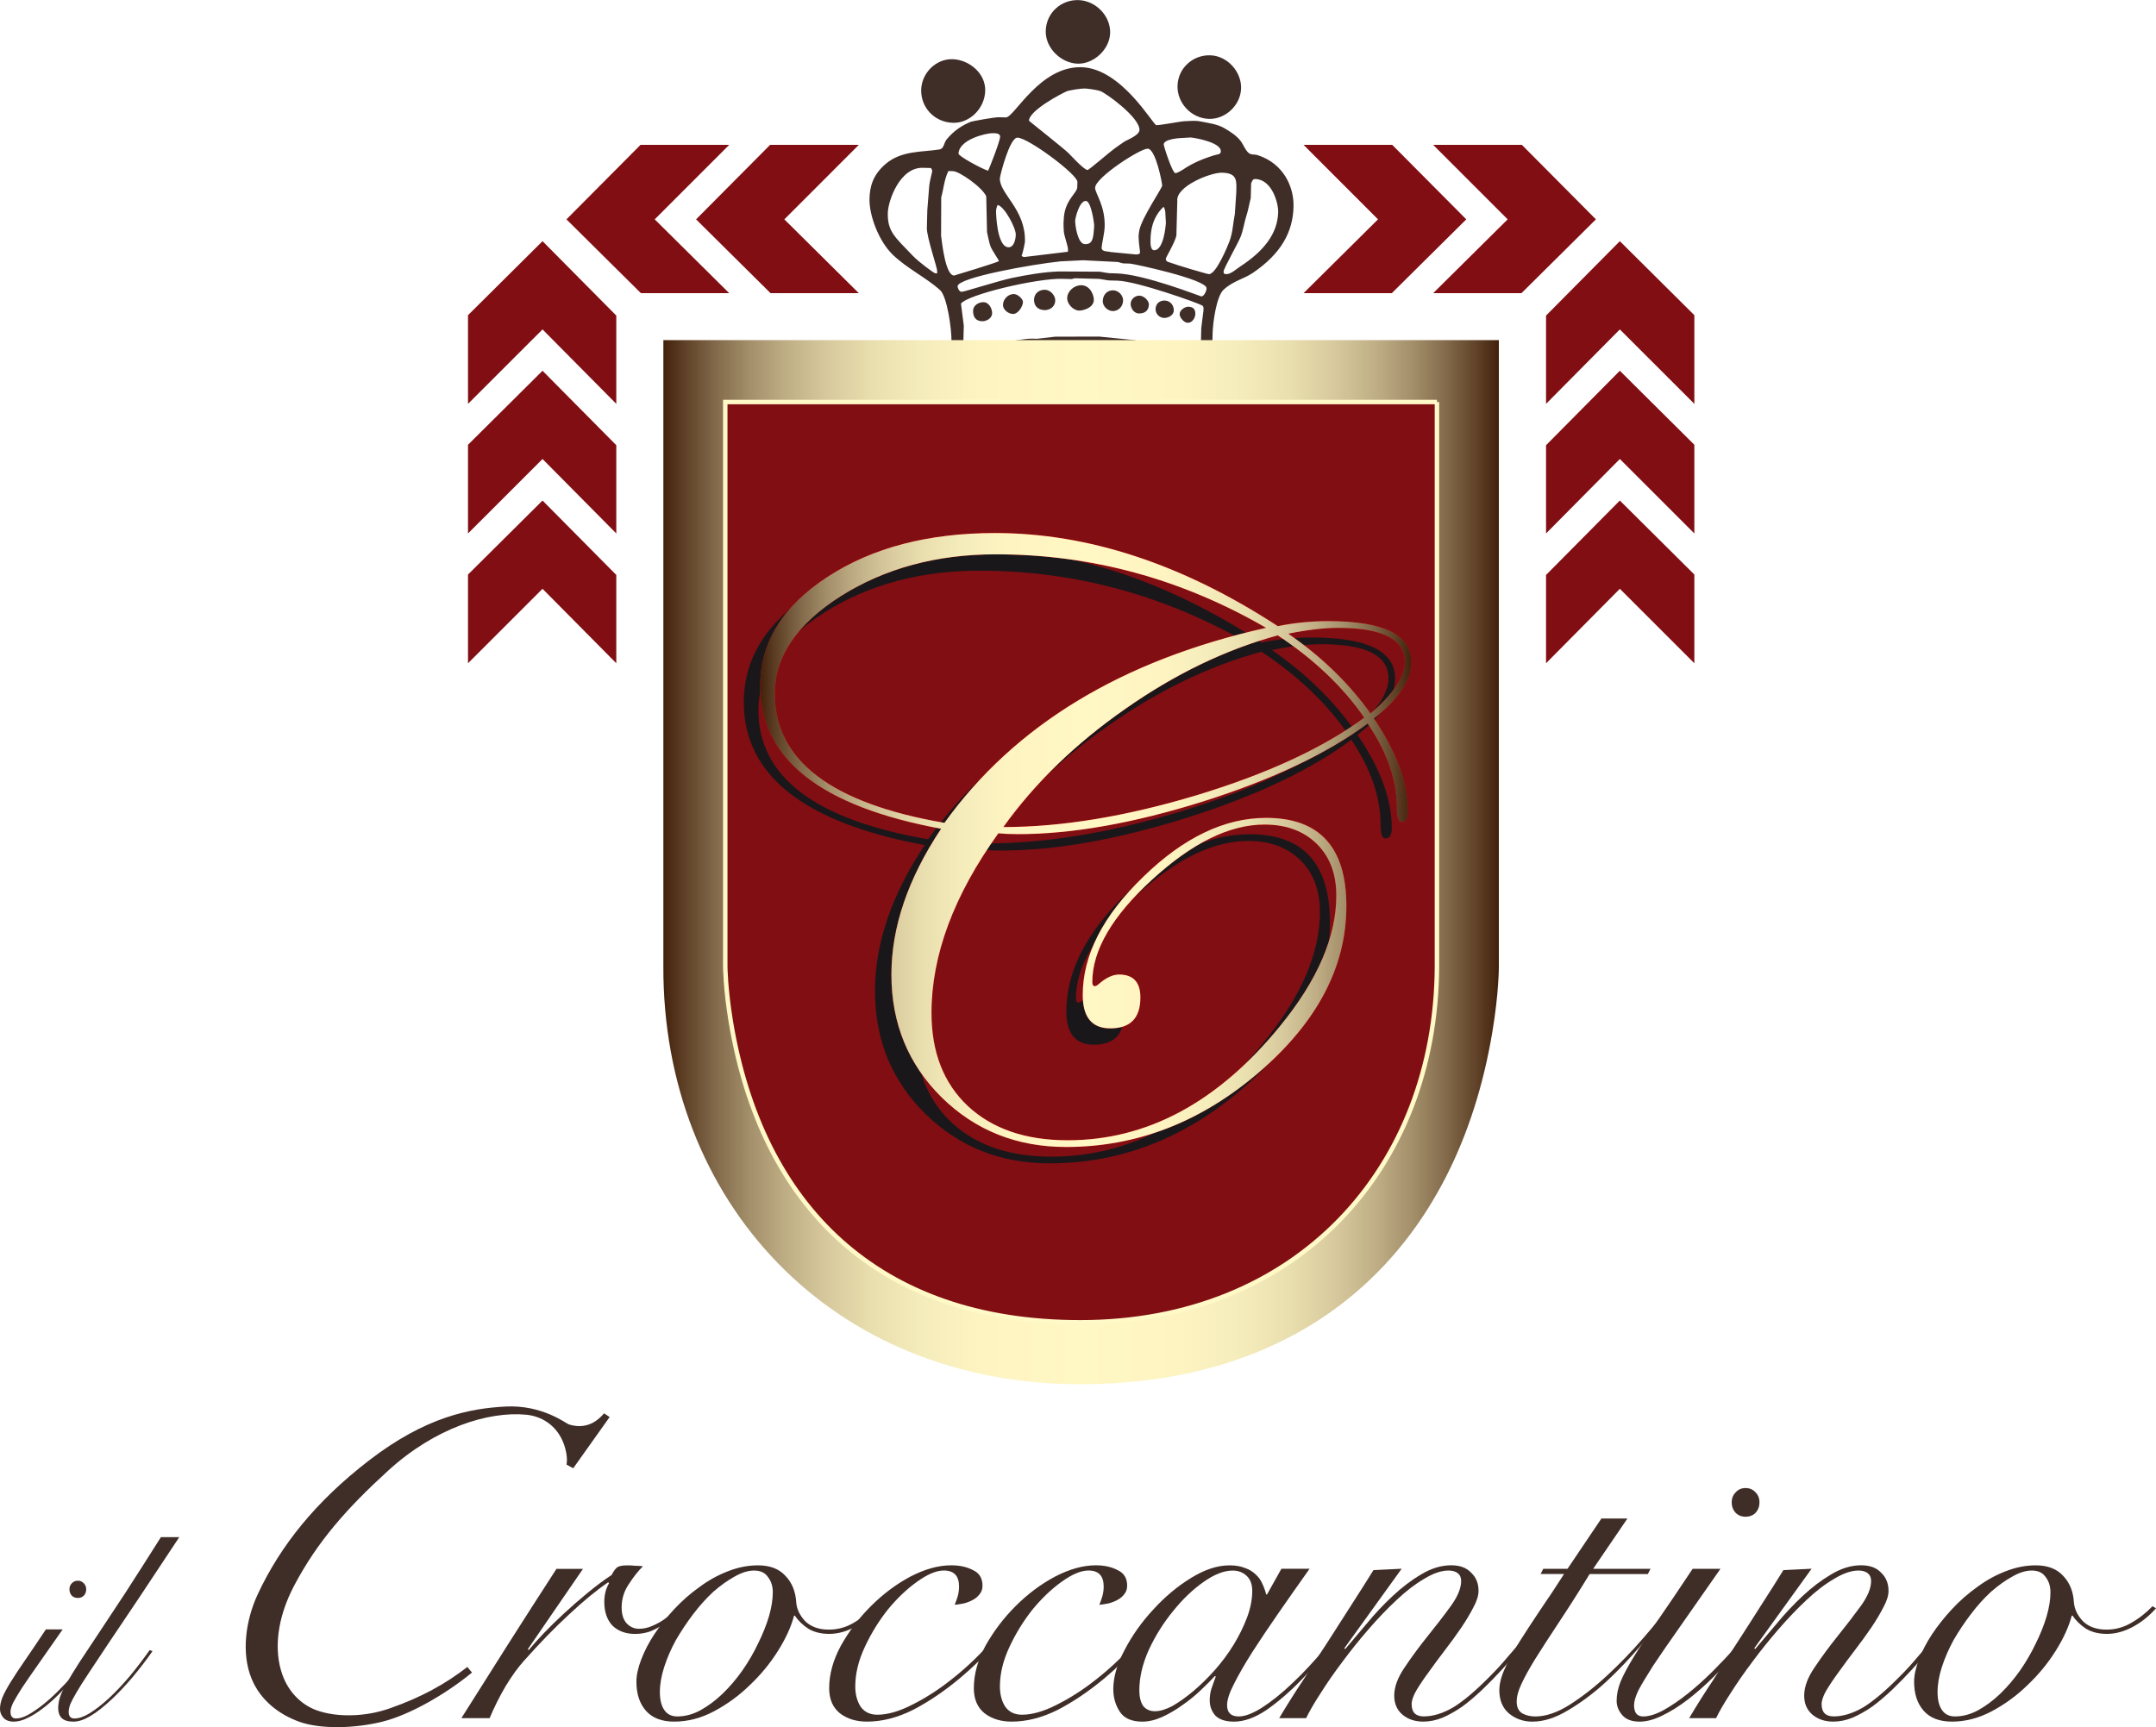 <?xml version="1.0" encoding="utf-8"?>
<!-- Generator: Adobe Illustrator 14.0.0, SVG Export Plug-In . SVG Version: 6.00 Build 43363)  -->
<!DOCTYPE svg PUBLIC "-//W3C//DTD SVG 1.1//EN" "http://www.w3.org/Graphics/SVG/1.1/DTD/svg11.dtd">
<svg version="1.1" id="Livello_1" xmlns="http://www.w3.org/2000/svg" xmlns:xlink="http://www.w3.org/1999/xlink" x="0px" y="0px"
	 width="113.51px" height="90.956px" viewBox="0 0 113.51 90.956" enable-background="new 0 0 113.51 90.956" xml:space="preserve">
<path fill-rule="evenodd" clip-rule="evenodd" fill="#3F2D28" d="M4.097,83.24c-0.129,0-0.234,0.045-0.318,0.14
	c-0.083,0.082-0.123,0.185-0.123,0.316c0,0.126,0.04,0.238,0.123,0.33c0.084,0.083,0.189,0.123,0.318,0.123s0.233-0.04,0.317-0.123
	c0.083-0.092,0.125-0.204,0.125-0.33c0-0.132-0.042-0.234-0.125-0.316C4.331,83.285,4.226,83.24,4.097,83.24 M2.414,85.806
	c-0.433,0.654-0.806,1.206-1.117,1.654c-0.304,0.441-0.552,0.82-0.746,1.133c-0.192,0.313-0.335,0.58-0.427,0.8
	C0.041,89.606,0,89.808,0,90c0,0.166,0.06,0.317,0.179,0.456c0.121,0.136,0.303,0.206,0.552,0.206c0.221,0,0.46-0.065,0.717-0.194
	c0.268-0.125,0.54-0.297,0.814-0.51c0.278-0.211,0.547-0.448,0.815-0.715c0.266-0.269,0.521-0.534,0.759-0.802
	c0.239-0.278,0.45-0.543,0.634-0.8c0.193-0.258,0.346-0.479,0.455-0.662l-0.109-0.068c-0.083,0.155-0.216,0.355-0.401,0.605
	c-0.174,0.239-0.381,0.495-0.622,0.759c-0.229,0.258-0.478,0.521-0.744,0.786c-0.266,0.267-0.533,0.508-0.8,0.718
	c-0.267,0.211-0.524,0.387-0.773,0.526c-0.238,0.128-0.451,0.192-0.633,0.192c-0.193,0-0.29-0.121-0.29-0.359
	c0-0.119,0.046-0.274,0.139-0.471c0.1-0.193,0.255-0.452,0.467-0.785c0.222-0.332,0.506-0.747,0.856-1.241
	c0.351-0.5,0.777-1.108,1.284-1.836H2.414z"/>
<path fill-rule="evenodd" clip-rule="evenodd" fill="#3F2D28" d="M8.47,80.949c-0.708,1.122-1.334,2.103-1.876,2.94
	c-0.543,0.824-1.016,1.544-1.42,2.15c-0.396,0.598-0.732,1.102-1.007,1.519c-0.266,0.416-0.483,0.77-0.648,1.062
	c-0.167,0.285-0.286,0.536-0.359,0.745c-0.064,0.204-0.097,0.401-0.097,0.593c0,0.213,0.061,0.385,0.179,0.51
	c0.13,0.129,0.337,0.194,0.623,0.194c0.266,0,0.56-0.098,0.882-0.29c0.332-0.189,0.722-0.5,1.173-0.922
	c0.339-0.321,0.693-0.699,1.062-1.132c0.367-0.441,0.717-0.897,1.048-1.368l-0.152-0.055c-0.349,0.498-0.708,0.966-1.076,1.407
	c-0.368,0.432-0.73,0.816-1.089,1.147c-0.351,0.319-0.682,0.577-0.994,0.771c-0.304,0.185-0.571,0.276-0.8,0.276
	c-0.202,0-0.303-0.116-0.303-0.347c0-0.109,0.026-0.242,0.082-0.399c0.065-0.155,0.175-0.367,0.332-0.633
	c0.156-0.269,0.372-0.608,0.647-1.021c0.277-0.424,0.631-0.957,1.063-1.601c0.432-0.645,0.953-1.418,1.559-2.32
	c0.607-0.909,1.321-1.986,2.139-3.228H8.47"/>
<path fill-rule="evenodd" clip-rule="evenodd" fill="#3F2D28" d="M29.299,82.613c-0.869,1.344-1.715,2.662-2.539,3.957
	c-0.822,1.296-1.645,2.598-2.469,3.908h1.486c0.244-0.577,0.526-1.144,0.846-1.689c0.336-0.551,0.656-0.992,0.96-1.329
	c0.839-0.942,1.633-1.758,2.379-2.445c0.747-0.7,1.432-1.265,2.058-1.692l0.046,0.048c-0.168,0.289-0.251,0.616-0.251,0.981
	c0,0.534,0.145,0.952,0.434,1.258c0.306,0.29,0.701,0.433,1.188,0.433c0.274,0,0.542-0.044,0.801-0.135
	c0.259-0.106,0.502-0.236,0.731-0.389c0.229-0.154,0.441-0.313,0.639-0.481c0.2-0.182,0.375-0.35,0.528-0.503L36,84.442
	c-0.138,0.124-0.299,0.26-0.48,0.413c-0.185,0.151-0.375,0.296-0.573,0.435c-0.198,0.137-0.413,0.25-0.64,0.344
	c-0.214,0.09-0.436,0.138-0.665,0.138c-0.258,0-0.479-0.101-0.662-0.298c-0.169-0.198-0.252-0.474-0.252-0.822
	c0-0.444,0.123-0.85,0.367-1.215c0.244-0.38,0.494-0.698,0.754-0.959c-0.138-0.015-0.275-0.025-0.412-0.025
	c-0.122-0.015-0.266-0.021-0.434-0.021c-0.275,0-0.458,0.047-0.549,0.138c-0.092,0.089-0.175,0.214-0.252,0.367
	c-0.412,0.272-0.831,0.586-1.257,0.937c-0.428,0.351-0.838,0.71-1.235,1.075c-0.381,0.349-0.739,0.701-1.075,1.051
	c-0.32,0.335-0.586,0.632-0.799,0.893l-0.047-0.047l2.904-4.23H29.299"/>
<path fill-rule="evenodd" clip-rule="evenodd" fill="#3F2D28" d="M34.741,89.108c0-0.411,0.076-0.855,0.229-1.326
	c0.152-0.473,0.358-0.946,0.617-1.42c0.275-0.471,0.58-0.929,0.915-1.37c0.336-0.443,0.686-0.83,1.051-1.168
	c0.383-0.333,0.755-0.601,1.121-0.8c0.367-0.212,0.709-0.319,1.029-0.319c0.335,0,0.58,0.115,0.731,0.345
	c0.168,0.213,0.252,0.481,0.252,0.801c0,0.379-0.068,0.809-0.205,1.278c-0.138,0.459-0.328,0.931-0.571,1.42
	c-0.229,0.485-0.504,0.958-0.824,1.418c-0.32,0.455-0.671,0.866-1.052,1.233c-0.365,0.35-0.755,0.64-1.166,0.867
	c-0.396,0.213-0.8,0.321-1.213,0.321c-0.303,0-0.533-0.115-0.685-0.344C34.817,89.817,34.741,89.505,34.741,89.108 M46.06,84.582
	c-0.35,0.365-0.732,0.661-1.143,0.892c-0.397,0.229-0.824,0.342-1.282,0.342c-0.518,0-0.929-0.145-1.234-0.434
	c-0.289-0.306-0.448-0.633-0.479-0.984c-0.031-0.58-0.222-1.053-0.573-1.417c-0.335-0.367-0.816-0.55-1.439-0.55
	c-0.534,0-1.067,0.107-1.602,0.319c-0.518,0.2-1.014,0.474-1.485,0.825c-0.473,0.335-0.915,0.724-1.328,1.166
	c-0.396,0.427-0.746,0.868-1.051,1.326c-0.289,0.442-0.518,0.883-0.685,1.326c-0.169,0.44-0.253,0.829-0.253,1.164
	c0,0.643,0.168,1.152,0.503,1.534c0.335,0.379,0.831,0.57,1.486,0.57c0.717,0,1.419-0.184,2.104-0.548
	c0.687-0.367,1.313-0.823,1.876-1.373c0.58-0.548,1.074-1.149,1.486-1.806c0.412-0.655,0.693-1.274,0.845-1.852h0.047
	c0.167,0.258,0.403,0.488,0.708,0.688c0.304,0.182,0.671,0.271,1.099,0.271c0.441,0,0.89-0.121,1.348-0.363
	c0.457-0.245,0.87-0.572,1.234-0.983L46.06,84.582z"/>
<path fill="#3F2D28" d="M53.627,84.604c-0.426,0.653-0.96,1.331-1.601,2.033c-0.625,0.687-1.28,1.296-1.965,1.828
	c-0.655,0.521-1.334,0.954-2.036,1.306c-0.685,0.351-1.295,0.526-1.831,0.526c-0.396,0-0.691-0.146-0.89-0.434
	c-0.183-0.292-0.275-0.642-0.275-1.054c0-0.672,0.168-1.365,0.503-2.081c0.334-0.717,0.74-1.373,1.211-1.968
	c0.488-0.593,0.999-1.08,1.533-1.462c0.549-0.396,1.019-0.595,1.417-0.595c0.534,0,0.8,0.282,0.8,0.846
	c0,0.168-0.023,0.337-0.068,0.505c-0.046,0.151-0.099,0.303-0.161,0.456c0.137-0.015,0.29-0.037,0.458-0.069
	c0.182-0.045,0.343-0.105,0.48-0.181c0.151-0.077,0.272-0.177,0.364-0.298c0.107-0.121,0.162-0.275,0.162-0.458
	c0-0.396-0.169-0.67-0.503-0.823c-0.321-0.168-0.701-0.252-1.144-0.252c-0.67,0-1.388,0.199-2.149,0.594
	c-0.748,0.397-1.439,0.918-2.082,1.558c-0.625,0.623-1.15,1.317-1.576,2.078c-0.413,0.764-0.619,1.511-0.619,2.242
	c0,0.58,0.191,1.021,0.572,1.326c0.382,0.289,0.853,0.434,1.418,0.434c0.792,0,1.601-0.206,2.422-0.617
	c0.823-0.427,1.648-0.983,2.471-1.67c0.672-0.563,1.288-1.165,1.853-1.805c0.579-0.657,1.044-1.267,1.394-1.829L53.627,84.604"/>
<path fill="#3F2D28" d="M61.241,84.604c-0.427,0.653-0.959,1.331-1.601,2.033c-0.625,0.687-1.279,1.296-1.965,1.828
	c-0.657,0.521-1.333,0.954-2.035,1.306c-0.687,0.351-1.296,0.526-1.832,0.526c-0.395,0-0.69-0.146-0.891-0.434
	c-0.182-0.292-0.273-0.642-0.273-1.054c0-0.672,0.167-1.365,0.502-2.081c0.335-0.717,0.74-1.373,1.212-1.968
	c0.489-0.593,0.999-1.08,1.532-1.462c0.55-0.396,1.021-0.595,1.418-0.595c0.533,0,0.799,0.282,0.799,0.846
	c0,0.168-0.022,0.337-0.069,0.505c-0.044,0.151-0.097,0.303-0.159,0.456c0.136-0.015,0.29-0.037,0.458-0.069
	c0.182-0.045,0.342-0.105,0.479-0.181c0.152-0.077,0.276-0.177,0.365-0.298c0.107-0.121,0.162-0.275,0.162-0.458
	c0-0.396-0.167-0.67-0.504-0.823c-0.319-0.168-0.7-0.252-1.143-0.252c-0.672,0-1.387,0.199-2.148,0.594
	c-0.748,0.397-1.442,0.918-2.082,1.558c-0.625,0.623-1.149,1.317-1.578,2.078c-0.412,0.764-0.617,1.511-0.617,2.242
	c0,0.58,0.19,1.021,0.572,1.326c0.381,0.289,0.852,0.434,1.417,0.434c0.793,0,1.601-0.206,2.423-0.617
	c0.825-0.427,1.648-0.983,2.471-1.67c0.67-0.563,1.287-1.165,1.85-1.805c0.58-0.657,1.044-1.267,1.394-1.829L61.241,84.604"/>
<path fill-rule="evenodd" clip-rule="evenodd" fill="#3F2D28" d="M59.984,89.016c0-0.685,0.167-1.401,0.504-2.147
	c0.35-0.748,0.777-1.427,1.28-2.037c0.503-0.624,1.036-1.135,1.603-1.531c0.562-0.396,1.072-0.595,1.531-0.595
	c0.289,0,0.532,0.093,0.729,0.275c0.199,0.184,0.298,0.449,0.298,0.799c0,0.443-0.092,0.908-0.273,1.396
	c-0.185,0.485-0.419,0.967-0.71,1.439c-0.289,0.474-0.625,0.921-1.006,1.352c-0.366,0.408-0.741,0.774-1.121,1.095
	c-0.38,0.318-0.747,0.579-1.097,0.778c-0.35,0.183-0.655,0.274-0.915,0.274c-0.259,0-0.465-0.092-0.618-0.274
	C60.053,89.641,59.984,89.365,59.984,89.016 M66.707,83.964h-0.046c-0.047-0.199-0.116-0.389-0.205-0.572
	c-0.077-0.184-0.193-0.342-0.345-0.48c-0.151-0.15-0.343-0.266-0.569-0.343c-0.229-0.091-0.498-0.138-0.803-0.138
	c-0.64,0-1.317,0.22-2.033,0.665c-0.719,0.44-1.382,0.997-1.991,1.666c-0.609,0.657-1.112,1.366-1.508,2.129
	c-0.396,0.746-0.594,1.433-0.594,2.057c0,0.442,0.114,0.84,0.342,1.189c0.228,0.349,0.625,0.525,1.188,0.525
	c0.338,0,0.687-0.085,1.054-0.251c0.365-0.168,0.716-0.374,1.05-0.617c0.353-0.244,0.673-0.503,0.96-0.778
	c0.307-0.289,0.559-0.542,0.757-0.756l0.045,0.025c-0.076,0.213-0.151,0.427-0.229,0.64c-0.061,0.199-0.09,0.403-0.09,0.62
	c0,0.303,0.098,0.569,0.296,0.798c0.213,0.212,0.541,0.319,0.983,0.319c0.533,0,1.105-0.206,1.715-0.617
	c0.609-0.427,1.219-0.951,1.829-1.579c0.608-0.624,1.189-1.294,1.737-2.008c0.564-0.734,1.052-1.414,1.463-2.038l-0.136-0.045
	c-0.55,0.823-1.128,1.601-1.737,2.332c-0.611,0.731-1.205,1.373-1.786,1.92c-0.577,0.552-1.119,0.983-1.621,1.304
	c-0.488,0.306-0.891,0.458-1.211,0.458c-0.412,0-0.618-0.196-0.618-0.595c0-0.274,0.12-0.648,0.365-1.122
	c0.245-0.486,0.564-1.043,0.96-1.668c0.413-0.642,0.877-1.333,1.396-2.081c0.518-0.746,1.059-1.516,1.622-2.31h-1.484L66.707,83.964
	z"/>
<path fill-rule="evenodd" clip-rule="evenodd" fill="#3F2D28" d="M72.31,82.683c-0.32,0.519-0.687,1.097-1.1,1.737
	c-0.396,0.624-0.815,1.282-1.258,1.967c-0.441,0.672-0.884,1.356-1.324,2.06c-0.457,0.685-0.887,1.363-1.28,2.032h1.417
	c0.168-0.35,0.418-0.786,0.754-1.3c0.336-0.534,0.715-1.084,1.143-1.649c0.428-0.579,0.884-1.149,1.372-1.714
	c0.503-0.58,0.999-1.099,1.488-1.554c0.501-0.475,0.989-0.848,1.462-1.123c0.472-0.287,0.898-0.434,1.279-0.434
	c0.198,0,0.36,0.045,0.481,0.136c0.122,0.095,0.183,0.231,0.183,0.415c0,0.381-0.183,0.821-0.549,1.326
	c-0.364,0.502-0.771,1.027-1.212,1.575c-0.442,0.55-0.846,1.098-1.212,1.647c-0.365,0.533-0.55,1.028-0.55,1.486
	c0,0.426,0.146,0.761,0.437,1.007c0.289,0.241,0.653,0.364,1.097,0.364c0.336,0,0.67-0.07,1.005-0.206
	c0.352-0.15,0.704-0.35,1.052-0.592c0.352-0.26,0.702-0.559,1.053-0.892c0.351-0.338,0.694-0.688,1.029-1.054
	c0.563-0.609,1.082-1.227,1.556-1.852c0.486-0.641,0.884-1.189,1.188-1.647l-0.159-0.091c-0.138,0.212-0.33,0.479-0.572,0.8
	c-0.229,0.319-0.488,0.665-0.778,1.028c-0.288,0.353-0.594,0.711-0.914,1.075c-0.305,0.367-0.609,0.701-0.916,1.006
	c-0.761,0.777-1.417,1.334-1.966,1.671c-0.548,0.319-1.066,0.479-1.554,0.479c-0.428,0-0.641-0.215-0.641-0.642
	c0-0.197,0.083-0.441,0.251-0.731c0.184-0.304,0.404-0.632,0.663-0.981c0.259-0.365,0.541-0.747,0.846-1.144
	c0.306-0.396,0.588-0.785,0.847-1.167c0.26-0.382,0.472-0.739,0.642-1.072c0.183-0.337,0.273-0.628,0.273-0.872
	c0-0.395-0.129-0.715-0.39-0.959c-0.243-0.262-0.594-0.39-1.051-0.39c-0.52,0-1.045,0.16-1.579,0.48
	c-0.518,0.305-1.02,0.686-1.508,1.145c-0.488,0.456-0.946,0.944-1.371,1.463c-0.428,0.501-0.802,0.944-1.12,1.325l-0.045-0.045
	l3.017-4.186L72.31,82.683"/>
<path fill="#3F2D28" d="M84.313,79.963l-1.785,2.65H81.25l-0.139,0.275h1.234c-0.428,0.67-0.847,1.303-1.257,1.897
	c-0.398,0.596-0.756,1.142-1.075,1.646c-0.32,0.504-0.581,0.977-0.778,1.42c-0.197,0.426-0.297,0.813-0.297,1.164
	c0,0.519,0.168,0.923,0.503,1.213c0.352,0.289,0.763,0.434,1.234,0.434c0.596,0,1.22-0.199,1.875-0.595
	c0.671-0.395,1.335-0.889,1.989-1.484c0.655-0.608,1.288-1.273,1.897-1.99c0.626-0.73,1.198-1.425,1.715-2.081l-0.135-0.092
	c-0.413,0.551-0.916,1.168-1.511,1.854c-0.595,0.687-1.22,1.334-1.874,1.942c-0.656,0.61-1.319,1.127-1.99,1.556
	c-0.654,0.413-1.259,0.617-1.805,0.617c-0.261,0-0.489-0.054-0.687-0.16c-0.198-0.122-0.298-0.327-0.298-0.618
	c0-0.275,0.084-0.587,0.252-0.938c0.166-0.364,0.411-0.806,0.732-1.325c0.334-0.533,0.737-1.157,1.211-1.873
	c0.486-0.732,1.038-1.594,1.645-2.585h3.064l0.14-0.275h-3.019l1.805-2.65H84.313"/>
<path fill-rule="evenodd" clip-rule="evenodd" fill="#3F2D28" d="M91.902,78.361c-0.213,0-0.388,0.075-0.524,0.228
	c-0.138,0.14-0.207,0.313-0.207,0.526c0,0.212,0.069,0.396,0.207,0.55c0.137,0.137,0.312,0.206,0.524,0.206
	c0.214,0,0.39-0.069,0.526-0.206c0.138-0.154,0.206-0.338,0.206-0.55c0-0.214-0.068-0.387-0.206-0.526
	C92.292,78.437,92.116,78.361,91.902,78.361 M89.115,82.613c-0.719,1.083-1.336,1.999-1.854,2.743
	c-0.503,0.734-0.915,1.358-1.234,1.876c-0.318,0.521-0.556,0.961-0.708,1.325c-0.138,0.353-0.206,0.688-0.206,1.007
	c0,0.275,0.1,0.527,0.297,0.756c0.197,0.227,0.503,0.342,0.915,0.342c0.365,0,0.762-0.107,1.188-0.319
	c0.445-0.214,0.893-0.495,1.352-0.846c0.454-0.352,0.904-0.746,1.349-1.189c0.441-0.441,0.861-0.884,1.257-1.326
	c0.396-0.457,0.747-0.898,1.052-1.325c0.32-0.429,0.571-0.796,0.755-1.098l-0.184-0.116c-0.137,0.26-0.359,0.595-0.663,1.006
	c-0.289,0.399-0.633,0.817-1.027,1.259c-0.381,0.426-0.794,0.862-1.236,1.305c-0.443,0.439-0.884,0.837-1.327,1.188
	c-0.441,0.35-0.866,0.64-1.279,0.867c-0.396,0.213-0.746,0.321-1.052,0.321c-0.319,0-0.48-0.196-0.48-0.595
	c0-0.197,0.077-0.459,0.228-0.778c0.169-0.318,0.43-0.756,0.778-1.302c0.366-0.55,0.839-1.234,1.418-2.058
	c0.579-0.825,1.287-1.839,2.126-3.043H89.115z"/>
<path fill-rule="evenodd" clip-rule="evenodd" fill="#3F2D28" d="M93.892,82.683c-0.318,0.519-0.685,1.097-1.098,1.737
	c-0.396,0.624-0.815,1.282-1.259,1.967c-0.439,0.672-0.882,1.356-1.323,2.06c-0.457,0.685-0.886,1.363-1.28,2.032h1.417
	c0.167-0.35,0.418-0.786,0.754-1.3c0.337-0.534,0.716-1.084,1.144-1.649c0.426-0.579,0.885-1.149,1.372-1.714
	c0.503-0.58,0.998-1.099,1.485-1.554c0.503-0.475,0.989-0.848,1.465-1.123c0.473-0.287,0.898-0.434,1.279-0.434
	c0.2,0,0.36,0.045,0.48,0.136c0.122,0.095,0.183,0.231,0.183,0.415c0,0.381-0.183,0.821-0.55,1.326
	c-0.365,0.502-0.769,1.027-1.211,1.575c-0.441,0.55-0.845,1.098-1.212,1.647c-0.366,0.533-0.55,1.028-0.55,1.486
	c0,0.426,0.146,0.761,0.437,1.007c0.288,0.241,0.653,0.364,1.098,0.364c0.334,0,0.67-0.07,1.005-0.206
	c0.351-0.15,0.702-0.35,1.052-0.592c0.35-0.26,0.702-0.559,1.051-0.892c0.352-0.338,0.696-0.688,1.03-1.054
	c0.564-0.609,1.081-1.227,1.556-1.852c0.487-0.641,0.884-1.189,1.188-1.647l-0.16-0.091c-0.138,0.212-0.328,0.479-0.572,0.8
	c-0.228,0.319-0.486,0.665-0.778,1.028c-0.288,0.353-0.593,0.711-0.913,1.075c-0.306,0.367-0.608,0.701-0.915,1.006
	c-0.762,0.777-1.418,1.334-1.965,1.671c-0.551,0.319-1.068,0.479-1.556,0.479c-0.43,0-0.64-0.215-0.64-0.642
	c0-0.197,0.083-0.441,0.251-0.731c0.183-0.304,0.403-0.632,0.661-0.981c0.261-0.365,0.543-0.747,0.847-1.144
	c0.306-0.396,0.587-0.785,0.847-1.167c0.259-0.382,0.472-0.739,0.642-1.072c0.183-0.337,0.274-0.628,0.274-0.872
	c0-0.395-0.131-0.715-0.39-0.959c-0.243-0.262-0.595-0.39-1.053-0.39c-0.518,0-1.043,0.16-1.577,0.48
	c-0.518,0.305-1.021,0.686-1.51,1.145c-0.486,0.456-0.945,0.944-1.371,1.463c-0.427,0.501-0.802,0.944-1.121,1.325l-0.045-0.045
	l3.018-4.186L93.892,82.683"/>
<path fill-rule="evenodd" clip-rule="evenodd" fill="#3F2D28" d="M102.009,89.108c0-0.411,0.075-0.855,0.229-1.326
	c0.153-0.473,0.359-0.946,0.617-1.42c0.274-0.471,0.58-0.929,0.916-1.37c0.333-0.443,0.686-0.83,1.052-1.168
	c0.381-0.333,0.754-0.601,1.12-0.8c0.365-0.212,0.708-0.319,1.027-0.319c0.337,0,0.579,0.115,0.731,0.345
	c0.168,0.213,0.252,0.481,0.252,0.801c0,0.379-0.068,0.809-0.205,1.278c-0.139,0.459-0.326,0.931-0.57,1.42
	c-0.23,0.485-0.504,0.958-0.824,1.418c-0.32,0.455-0.671,0.866-1.051,1.233c-0.367,0.35-0.756,0.64-1.168,0.867
	c-0.396,0.213-0.8,0.321-1.212,0.321c-0.304,0-0.532-0.115-0.686-0.344C102.084,89.817,102.009,89.505,102.009,89.108
	 M113.329,84.582c-0.352,0.365-0.732,0.661-1.146,0.892c-0.396,0.229-0.822,0.342-1.28,0.342c-0.517,0-0.93-0.145-1.233-0.434
	c-0.289-0.306-0.448-0.633-0.481-0.984c-0.03-0.58-0.22-1.053-0.57-1.417c-0.335-0.367-0.815-0.55-1.439-0.55
	c-0.535,0-1.067,0.107-1.602,0.319c-0.52,0.2-1.014,0.474-1.485,0.825c-0.473,0.335-0.916,0.724-1.327,1.166
	c-0.396,0.427-0.748,0.868-1.052,1.326c-0.29,0.442-0.52,0.883-0.687,1.326c-0.168,0.44-0.252,0.829-0.252,1.164
	c0,0.643,0.168,1.152,0.505,1.534c0.335,0.379,0.828,0.57,1.485,0.57c0.717,0,1.417-0.184,2.104-0.548
	c0.686-0.367,1.311-0.823,1.874-1.373c0.579-0.548,1.073-1.149,1.486-1.806c0.411-0.655,0.693-1.274,0.845-1.852h0.047
	c0.167,0.258,0.404,0.488,0.708,0.688c0.305,0.182,0.672,0.271,1.097,0.271c0.444,0,0.893-0.121,1.352-0.363
	c0.456-0.245,0.866-0.572,1.233-0.983L113.329,84.582z"/>
<path fill="#3F2D28" d="M29.954,75.012c1.093,0.338,1.686-0.407,1.851-0.585l0.292,0.195l-1.917,2.696l-0.355-0.193
	c0,0,0.085-0.28-0.065-0.848c-0.288-1.073-1.106-1.688-2.061-1.779c-1.985-0.185-4.78,0.677-7.269,2.951
	c-2.166,1.974-3.724,3.737-4.94,6.045c-0.906,1.711-1.091,3.414-0.614,4.719c0.324,0.894,0.985,1.554,1.784,1.847
	c1.043,0.381,2.552,0.366,3.869-0.1c1.656-0.583,2.907-1.271,4.077-2.178l0.244,0.295c-1.406,1.155-3.285,2.23-4.715,2.585
	c-1.458,0.364-3.271,0.409-4.394,0c-1.033-0.374-2.035-1.115-2.504-2.283c-0.533-1.32-0.318-3.032,0.335-4.43
	c1.203-2.577,3.075-4.896,5.83-7.022c3.021-2.339,5.38-2.764,7.23-2.859C28.553,73.971,29.805,74.965,29.954,75.012"/>
<path fill-rule="evenodd" clip-rule="evenodd" fill="#3F2D28" d="M56.774,0.005c0.907,0.024,1.698,0.824,1.673,1.73
	c-0.022,0.873-0.871,1.641-1.706,1.618c-0.858-0.021-1.71-0.806-1.684-1.73C55.082,0.67,55.869-0.019,56.774,0.005 M57.11,4.66
	c0.055,0.002,0.572,0.047,0.827,0.139c0.308,0.114,2.07,1.388,2.054,2.047c-0.01,0.288-0.661,0.521-0.804,0.619
	c-0.167,0.11-0.352,0.244-0.522,0.366c-0.244,0.172-1.33,1.123-1.41,1.12c-0.187-0.003-0.94-0.831-0.996-0.885
	c-0.264-0.258-2.086-1.696-2.086-1.708c0.015-0.563,1.811-1.479,1.99-1.551C56.282,4.756,56.901,4.655,57.11,4.66z M62.685,7.24
	c0.16,0.005,1.6,0.246,1.589,0.723c-0.005,0.174-0.132,0.152-0.282,0.197c-0.532,0.153-1.169,0.397-1.723,0.779
	c-0.104,0.069-0.326,0.182-0.383,0.181c-0.168-0.006-0.622-1.44-0.619-1.514c0.007-0.282,0.825-0.333,0.867-0.335
	C62.47,7.254,62.629,7.239,62.685,7.24z M52.268,7.012c0.151,0.005,0.392,0.005,0.387,0.188c-0.007,0.246-0.583,1.708-0.634,1.793
	c-0.436-0.154-1.559-0.778-1.556-0.899C50.485,7.337,51.944,7.004,52.268,7.012z M53.569,7.248c0.581,0.015,3.165,1.948,3.155,2.331
	l-0.009,0.285c-0.007,0.318-0.686,0.677-0.713,1.727c-0.001,0.056-0.024,0.157,0.007,0.603c0.01,0.197,0.223,0.782,0.218,0.925
	l-0.002,0.138l-2.306,0.279c-0.034-0.001-0.084-0.027-0.134-0.055c0.097-0.273,0.175-0.703,0.177-0.759
	c0.045-1.699-1.343-2.514-1.32-3.33C52.645,9.259,53.153,7.237,53.569,7.248z M60.423,7.829c0.432,0.011,0.767,1.838,0.764,1.941
	c-0.004,0.144-1.064,1.677-1.201,2.349c-0.062,0.306-0.033,0.421-0.034,0.478c-0.003,0.145,0.072,0.658,0.071,0.683
	c-0.004,0.151-0.223,0.116-0.281,0.115l-1.272-0.123c-0.146-0.048-0.478,0.005-0.472-0.236c0.003-0.15,0.153-0.767,0.162-1.102
	c0.029-1.113-0.512-1.767-0.504-2.046C57.67,9.342,60.039,7.818,60.423,7.829z M64.342,9.094c0.835,0.021,0.76,0.453,0.743,1.091
	l-0.072,1.083c-0.099,0.489-0.106,0.987-0.294,1.468c-0.074,0.193-0.684,1.709-1.073,1.7c-0.087-0.002-1.631-0.454-2.154-0.646
	c-0.095-0.033-0.116-0.105-0.114-0.163c0.001-0.075,0.455-0.803,0.557-1.216l0.048-1.828C61.896,9.816,63.734,9.077,64.342,9.094z
	 M48.584,8.837l0.425,0.011c0.047,0.048,0.071,0.114,0.07,0.169c-0.001,0.056-0.125,0.489-0.153,0.733l-0.104,1.305L48.798,12
	c-0.011,0.491,0.549,2.09,0.542,2.276l-0.003,0.12l-0.094-0.002c-0.057,0-0.84-0.566-1.195-0.935
	c-0.932-0.977-1.333-1.269-1.305-2.258C46.76,10.563,47.375,8.806,48.584,8.837z M49.931,9.007l0.25,0.007
	c0.323,0.007,1.54,0.848,1.743,1.327l0.041,1.878c0.061,0.246,0.098,0.525,0.187,0.763c0.069,0.182,0.445,0.732,0.443,0.764
	c-0.002,0.053-2.351,0.764-2.365,0.764c-0.45-0.012-0.627-1.671-0.683-2.083l0.007-2.035C49.679,9.962,49.704,9.468,49.931,9.007z
	 M66.099,9.429c0.865,0.023,1.208,1.263,1.195,1.741c-0.03,1.134-0.749,2.049-2.002,2.866c-0.185,0.121-0.49,0.407-0.73,0.401
	c-0.104-0.002-0.146-0.034-0.143-0.136c0.006-0.171,0.759-1.479,0.903-1.846c0.134-0.343,0.193-0.773,0.297-1.086
	c0.108-0.331,0.145-0.621,0.23-0.931l0.021-0.782C65.945,9.497,65.949,9.425,66.099,9.429z M57.167,10.581
	c0.291,0.007,0.439,1.218,0.438,1.262c0,0.056,0,0.194-0.034,0.481c-0.047,0.356-0.132,0.543-0.449,0.534
	c-0.4-0.01-0.521-1.05-0.516-1.23C56.607,11.479,56.828,10.572,57.167,10.581z M61.259,10.889c0.057,0.067,0.088,0.214,0.092,0.282
	c0.019,0.291,0.032,0.492,0.031,0.548c-0.004,0.165-0.119,1.473-0.62,1.459c-0.215-0.006-0.188-0.458-0.188-0.475
	c0.001-0.056-0.009-0.217,0.035-0.525C60.665,11.779,60.839,11.277,61.259,10.889z M52.521,10.795
	c0.349,0.051,0.969,1.209,0.958,1.565c-0.005,0.226-0.086,0.668-0.385,0.661c-0.611-0.016-0.657-1.778-0.653-1.929
	C52.443,11.037,52.472,10.889,52.521,10.795z M57.031,13.705l1.83,0.092c0.091,0.024,0.235,0.073,0.29,0.074l0.33,0.009
	c0.184,0.005,4.057,0.833,4.043,1.3c-0.003,0.149-0.135,0.433-0.279,0.429c-0.042-0.001-3-1.174-4.47-1.212l-0.374-0.01
	c-0.057-0.001-0.339-0.053-0.494-0.08l-2.165-0.012c-0.788,0.027-1.647,0.174-2.465,0.343c-0.662,0.137-2.522,0.733-2.646,0.729
	c-0.144-0.004-0.216-0.22-0.216-0.295c0.013-0.456,3.923-1.156,5.429-1.31L57.031,13.705z M56.604,14.654l1.269,0.033
	c0.054,0.001,0.438,0.079,0.494,0.08l0.464,0.012c1.032,0.028,4.264,1.183,4.463,1.308c0.094,0.058,0.067,0.185,0.066,0.274
	c-0.003,0.056-0.114,0.86-0.115,0.916l-0.021,0.842c-0.005,0.156-0.053,0.526-0.247,0.521c-0.056-0.003-0.732-0.221-1.112-0.315
	c-0.703-0.178-1.444-0.266-2.154-0.418l-1.848-0.183l-2.312,0.006L54.6,17.84l-0.265-0.007c-0.702-0.018-3.084,0.567-3.415,0.559
	c-0.027-0.002-0.212,0-0.208-0.125l0.03-1.118l-0.149-1.158c0.35-0.484,4.009-1.345,5.343-1.309l0.463,0.013
	C56.454,14.695,56.55,14.653,56.604,14.654z M56.939,3.539c2.109,0.056,3.772,3.046,3.939,3.052
	c0.229,0.005,1.261-0.199,1.479-0.207c0.514-0.026,0.635-0.037,0.919,0.024c0.4,0.083,0.826,0.129,1.199,0.35
	c0.245,0.144,0.682,0.405,0.892,0.736c0.116,0.179,0.2,0.409,0.371,0.559c0.134,0.116,0.313,0.067,0.463,0.113
	c1.383,0.439,1.93,1.686,1.901,2.724c-0.032,1.296-0.626,2.454-2.149,3.485c-0.47,0.317-1.033,0.418-1.535,0.883
	c-0.369,0.343-0.561,1.692-0.576,2.303l-0.042,1.603c-2.736-0.39-11.671-0.39-13.549-0.082c-0.144,0.022-0.201-0.265-0.199-0.388
	c0.01-0.58,0.04-0.657,0.042-0.713c0.015-0.63-0.228-2.373-0.604-2.709c-0.724-0.648-1.738-1.136-2.489-1.861
	c-0.728-0.7-1.245-2.063-1.223-2.947c0.016-0.627,0.171-1.246,0.841-1.823c0.834-0.724,1.942-0.625,2.833-0.769
	c0.264-0.044,0.222-0.331,0.393-0.537c0.389-0.469,0.828-0.744,1.274-0.925c0.073-0.029,1.246-0.241,1.465-0.236l0.374,0.01
	C53.396,6.193,54.731,3.481,56.939,3.539z M51.78,15.913c0.311,0.007,0.458,0.374,0.454,0.581c-0.01,0.304-0.334,0.426-0.525,0.423
	c-0.366-0.011-0.485-0.261-0.477-0.561C51.239,16.06,51.556,15.906,51.78,15.913z M62.562,16.15c0.314,0.009,0.375,0.197,0.37,0.39
	c-0.005,0.194-0.159,0.464-0.403,0.458c-0.206-0.005-0.428-0.293-0.423-0.457C62.11,16.319,62.399,16.146,62.562,16.15z
	 M61.319,15.826c0.32,0.009,0.485,0.28,0.479,0.516c-0.008,0.299-0.339,0.404-0.503,0.401c-0.274-0.007-0.462-0.231-0.456-0.471
	C60.847,15.976,61.068,15.82,61.319,15.826z M53.386,15.486c0.21,0.005,0.473,0.266,0.471,0.414
	c-0.007,0.254-0.263,0.641-0.53,0.633c-0.245-0.006-0.53-0.229-0.522-0.482C52.811,15.769,53.062,15.477,53.386,15.486z
	 M59.986,15.569c0.253,0.006,0.506,0.27,0.501,0.47c-0.01,0.365-0.272,0.473-0.527,0.467c-0.304-0.009-0.438-0.338-0.434-0.503
	C59.535,15.721,59.798,15.563,59.986,15.569z M55.014,15.259c0.312,0.009,0.549,0.325,0.543,0.562
	c-0.01,0.366-0.322,0.516-0.562,0.51c-0.384-0.011-0.561-0.255-0.554-0.55C54.449,15.455,54.699,15.252,55.014,15.259z
	 M58.608,15.288c0.285,0.007,0.529,0.272,0.522,0.537c-0.007,0.331-0.266,0.564-0.55,0.556c-0.283-0.007-0.529-0.274-0.522-0.528
	C58.065,15.55,58.268,15.279,58.608,15.288z M56.94,15.02c0.462,0.012,0.656,0.531,0.649,0.776c-0.011,0.438-0.608,0.564-0.774,0.56
	c-0.312-0.007-0.64-0.351-0.629-0.665C56.196,15.319,56.568,15.01,56.94,15.02z M50.15,3.117c0.849,0.021,1.745,0.726,1.72,1.664
	c-0.025,0.923-0.804,1.709-1.697,1.686c-0.969-0.026-1.698-0.801-1.674-1.742C48.522,3.849,49.272,3.092,50.15,3.117z M63.712,2.912
	c0.909,0.024,1.653,0.865,1.63,1.741c-0.023,0.879-0.819,1.631-1.684,1.607c-0.951-0.024-1.688-0.848-1.663-1.739
	C62.02,3.583,62.805,2.888,63.712,2.912z"/>
<linearGradient id="SVGID_1_" gradientUnits="userSpaceOnUse" x1="34.925" y1="45.402" x2="78.913" y2="45.402">
	<stop  offset="0" style="stop-color:#42210B"/>
	<stop  offset="0.022" style="stop-color:#5B3D23"/>
	<stop  offset="0.061" style="stop-color:#816849"/>
	<stop  offset="0.103" style="stop-color:#A38F6A"/>
	<stop  offset="0.148" style="stop-color:#C0AF86"/>
	<stop  offset="0.196" style="stop-color:#D7C99D"/>
	<stop  offset="0.249" style="stop-color:#E9DEAE"/>
	<stop  offset="0.308" style="stop-color:#F5ECBB"/>
	<stop  offset="0.38" style="stop-color:#FDF4C2"/>
	<stop  offset="0.5" style="stop-color:#FFF7C4"/>
	<stop  offset="0.62" style="stop-color:#FDF4C2"/>
	<stop  offset="0.692" style="stop-color:#F5ECBB"/>
	<stop  offset="0.751" style="stop-color:#E9DEAE"/>
	<stop  offset="0.804" style="stop-color:#D7C99D"/>
	<stop  offset="0.852" style="stop-color:#C0AF86"/>
	<stop  offset="0.897" style="stop-color:#A38F6A"/>
	<stop  offset="0.939" style="stop-color:#816849"/>
	<stop  offset="0.978" style="stop-color:#5B3D23"/>
	<stop  offset="1" style="stop-color:#42210B"/>
</linearGradient>
<path fill="url(#SVGID_1_)" d="M78.913,17.911v32.978c0,0,0.005,1.383-0.343,3.453c-1.879,11.259-9.388,18.552-21.695,18.552
	c-13.192,0-21.991-9.712-21.95-22.005V17.911H78.913"/>
<path fill="none" d="M78.913,17.911v32.978c0,0,0.005,1.383-0.343,3.453c-1.879,11.259-9.388,18.552-21.695,18.552
	c-13.192,0-21.991-9.712-21.95-22.005V17.911H78.913"/>
<path fill="#810E12" d="M75.654,21.17h-37.47v29.719c0,0,0.005,1.167,0.294,2.918c1.608,9.675,7.726,15.827,18.396,15.827
	c11.407,0,18.736-8.118,18.779-18.745V21.17z"/>
<path fill="none" stroke="#FFF9C7" stroke-width="0.235" stroke-miterlimit="3.864" d="M75.654,21.17h-37.47v29.719
	c0,0,0.005,1.167,0.294,2.918c1.608,9.675,7.726,15.827,18.396,15.827c11.407,0,18.736-8.118,18.779-18.745V21.17z"/>
<polyline fill="#810E12" points="89.205,16.598 89.205,21.267 85.282,17.347 81.397,21.267 81.397,16.619 85.282,12.7 
	89.205,16.598 "/>
<polyline fill="#810E12" points="89.205,23.422 89.205,28.092 85.282,24.171 81.397,28.092 81.397,23.445 85.282,19.524 
	89.205,23.422 "/>
<polyline fill="#810E12" points="80.125,7.629 75.455,7.629 79.376,11.551 75.455,15.438 80.103,15.438 84.022,11.551 80.125,7.629 
	"/>
<polyline fill="#810E12" points="73.299,7.629 68.631,7.629 72.55,11.551 68.631,15.438 73.276,15.438 77.197,11.551 73.299,7.629 
	"/>
<polyline fill="#810E12" points="89.205,30.256 89.205,34.927 85.282,31.006 81.397,34.927 81.397,30.278 85.282,26.358 
	89.205,30.256 "/>
<path fill-rule="evenodd" clip-rule="evenodd" fill="#1A171B" d="M65.796,33.924c-4.458-2.58-9.199-3.871-14.23-3.872
	c-3.108,0-5.828,0.734-8.159,2.2c-2.317,1.467-3.476,3.183-3.476,5.148c0,3.504,2.976,5.768,8.93,6.795
	C52.556,39.047,58.202,35.624,65.796,33.924 M70.966,38.652c-1.129-1.628-2.646-3.071-4.553-4.332
	c-2.742,0.747-5.419,2.038-8.028,3.87c-2.61,1.819-4.751,3.894-6.422,6.225c3.063,0,6.451-0.555,10.162-1.67
	C65.847,41.615,68.794,40.251,70.966,38.652z M73.101,35.726c0-1.201-1.175-1.802-3.521-1.802c-0.733,0-1.604,0.103-2.617,0.307
	c1.745,1.204,3.189,2.604,4.333,4.202C72.497,37.407,73.101,36.505,73.101,35.726z M73.452,35.726c0,0.955-0.661,1.944-1.981,2.971
	c1.204,1.773,1.804,3.409,1.805,4.905c0,0.367-0.109,0.548-0.329,0.548c-0.178,0-0.264-0.241-0.264-0.724
	c0-1.467-0.515-2.956-1.541-4.466c-2.127,1.584-5.021,2.955-8.688,4.114c-3.651,1.142-6.891,1.715-9.723,1.715
	c-0.395,0-0.741-0.014-1.033-0.045c-2.347,3.271-3.52,6.424-3.52,9.457c0,2.069,0.637,3.703,1.914,4.904
	c1.291,1.203,3.043,1.805,5.257,1.805c4.179,0,7.901-2,11.172-6.004c1.981-2.418,2.971-4.714,2.971-6.884
	c0-1.145-0.345-2.052-1.033-2.728c-0.689-0.674-1.606-1.011-2.75-1.011c-1.833,0-3.804,0.968-5.917,2.904
	c-2.097,1.921-3.146,3.716-3.146,5.389c0,0.146,0.044,0.22,0.133,0.22c0.073-0.016,0.13-0.044,0.176-0.089
	c0.395-0.353,0.761-0.527,1.1-0.527c0.747,0,1.121,0.404,1.121,1.21c0,1.082-0.528,1.626-1.583,1.626
	c-0.968,0-1.453-0.587-1.453-1.759c0-2.098,1.063-4.172,3.189-6.226c2.126-2.066,4.282-3.1,6.465-3.1
	c2.817,0,4.224,1.547,4.224,4.641c0,3.196-1.532,6.113-4.598,8.753c-3.049,2.626-6.436,3.937-10.16,3.937
	c-2.596,0-4.78-0.872-6.554-2.617c-1.761-1.744-2.64-3.898-2.64-6.465c0-2.492,0.871-5.052,2.618-7.676
	c-6.351-1.174-9.525-3.681-9.525-7.523c0-2.287,1.181-4.201,3.543-5.74c2.359-1.541,5.299-2.311,8.819-2.311
	c4.911,0,9.874,1.636,14.891,4.905c0.864-0.175,1.752-0.264,2.661-0.264C71.993,33.571,73.45,34.291,73.452,35.726z"/>
<path fill="#FF0000" d="M66.66,33.062c-4.46-2.581-9.203-3.871-14.23-3.871c-3.11,0-5.828,0.733-8.161,2.199
	c-2.315,1.468-3.475,3.183-3.475,5.147c0,3.504,2.976,5.77,8.93,6.795C53.418,38.187,59.063,34.763,66.66,33.062 M71.828,37.792
	c-1.129-1.628-2.646-3.072-4.554-4.334c-2.74,0.748-5.416,2.039-8.027,3.872c-2.61,1.818-4.751,3.892-6.423,6.223
	c3.064,0,6.452-0.557,10.163-1.672C66.711,40.752,69.658,39.39,71.828,37.792z M73.962,34.866c0-1.203-1.173-1.803-3.519-1.804
	c-0.734,0-1.607,0.103-2.618,0.308c1.744,1.203,3.188,2.603,4.333,4.201C73.36,36.544,73.961,35.643,73.962,34.866z M74.314,34.866
	c0,0.953-0.661,1.941-1.98,2.968c1.202,1.775,1.804,3.41,1.804,4.906c0,0.367-0.11,0.55-0.33,0.55c-0.176,0-0.264-0.243-0.264-0.726
	c0-1.466-0.513-2.955-1.538-4.465c-2.127,1.583-5.024,2.954-8.688,4.113c-3.652,1.144-6.894,1.714-9.724,1.714
	c-0.395,0-0.741-0.015-1.033-0.043c-2.347,3.271-3.519,6.422-3.519,9.458c0,2.064,0.637,3.701,1.913,4.903
	c1.29,1.201,3.042,1.803,5.257,1.803c4.179,0,7.903-1.999,11.174-6.003c1.979-2.418,2.97-4.713,2.97-6.884
	c0-1.145-0.348-2.052-1.034-2.728c-0.69-0.674-1.607-1.011-2.75-1.011c-1.834,0-3.805,0.966-5.917,2.903
	c-2.098,1.922-3.146,3.718-3.146,5.389c0,0.147,0.045,0.22,0.133,0.22c0.073-0.014,0.129-0.042,0.175-0.087
	c0.398-0.353,0.763-0.527,1.1-0.527c0.749,0,1.123,0.403,1.123,1.208c0,1.087-0.528,1.626-1.583,1.626
	c-0.969,0-1.452-0.585-1.452-1.758c0-2.095,1.062-4.171,3.189-6.224c2.126-2.068,4.282-3.101,6.468-3.101
	c2.814,0,4.224,1.548,4.224,4.641c0,3.196-1.533,6.114-4.598,8.753c-3.052,2.624-6.438,3.936-10.162,3.936
	c-2.594,0-4.781-0.872-6.554-2.616c-1.761-1.745-2.64-3.9-2.64-6.465c0-2.492,0.871-5.052,2.617-7.677
	c-6.35-1.173-9.524-3.679-9.524-7.523c0-2.287,1.18-4.2,3.541-5.74c2.36-1.54,5.3-2.309,8.82-2.309c4.911,0,9.875,1.635,14.89,4.904
	c0.865-0.177,1.753-0.264,2.661-0.264C72.854,32.709,74.314,33.428,74.314,34.866z"/>
<path fill="none" d="M66.66,33.062c-4.46-2.581-9.203-3.871-14.23-3.871c-3.11,0-5.828,0.733-8.161,2.199
	c-2.315,1.468-3.475,3.183-3.475,5.147c0,3.504,2.976,5.77,8.93,6.795C53.418,38.187,59.063,34.763,66.66,33.062 M71.828,37.792
	c-1.129-1.628-2.646-3.072-4.554-4.334c-2.74,0.748-5.416,2.039-8.027,3.872c-2.61,1.818-4.751,3.892-6.423,6.223
	c3.064,0,6.452-0.557,10.163-1.672C66.711,40.752,69.658,39.39,71.828,37.792z M73.962,34.866c0-1.203-1.173-1.803-3.519-1.804
	c-0.734,0-1.607,0.103-2.618,0.308c1.744,1.203,3.188,2.603,4.333,4.201C73.36,36.544,73.961,35.643,73.962,34.866z M74.314,34.866
	c0,0.953-0.661,1.941-1.98,2.968c1.202,1.775,1.804,3.41,1.804,4.906c0,0.367-0.11,0.55-0.33,0.55c-0.176,0-0.264-0.243-0.264-0.726
	c0-1.466-0.513-2.955-1.538-4.465c-2.127,1.583-5.024,2.954-8.688,4.113c-3.652,1.144-6.894,1.714-9.724,1.714
	c-0.395,0-0.741-0.015-1.033-0.043c-2.347,3.271-3.519,6.422-3.519,9.458c0,2.064,0.637,3.701,1.913,4.903
	c1.29,1.201,3.042,1.803,5.257,1.803c4.179,0,7.903-1.999,11.174-6.003c1.979-2.418,2.97-4.713,2.97-6.884
	c0-1.145-0.348-2.052-1.034-2.728c-0.69-0.674-1.607-1.011-2.75-1.011c-1.834,0-3.805,0.966-5.917,2.903
	c-2.098,1.922-3.146,3.718-3.146,5.389c0,0.147,0.045,0.22,0.133,0.22c0.073-0.014,0.129-0.042,0.175-0.087
	c0.398-0.353,0.763-0.527,1.1-0.527c0.749,0,1.123,0.403,1.123,1.208c0,1.087-0.528,1.626-1.583,1.626
	c-0.969,0-1.452-0.585-1.452-1.758c0-2.095,1.062-4.171,3.189-6.224c2.126-2.068,4.282-3.101,6.468-3.101
	c2.814,0,4.224,1.548,4.224,4.641c0,3.196-1.533,6.114-4.598,8.753c-3.052,2.624-6.438,3.936-10.162,3.936
	c-2.594,0-4.781-0.872-6.554-2.616c-1.761-1.745-2.64-3.9-2.64-6.465c0-2.492,0.871-5.052,2.617-7.677
	c-6.35-1.173-9.524-3.679-9.524-7.523c0-2.287,1.18-4.2,3.541-5.74c2.36-1.54,5.3-2.309,8.82-2.309c4.911,0,9.875,1.635,14.89,4.904
	c0.865-0.177,1.753-0.264,2.661-0.264C72.854,32.709,74.314,33.428,74.314,34.866z"/>
<linearGradient id="SVGID_2_" gradientUnits="userSpaceOnUse" x1="40.023" y1="44.234" x2="74.314" y2="44.234">
	<stop  offset="0" style="stop-color:#42210B"/>
	<stop  offset="0.022" style="stop-color:#5B3D23"/>
	<stop  offset="0.061" style="stop-color:#816849"/>
	<stop  offset="0.103" style="stop-color:#A38F6A"/>
	<stop  offset="0.148" style="stop-color:#C0AF86"/>
	<stop  offset="0.196" style="stop-color:#D7C99D"/>
	<stop  offset="0.249" style="stop-color:#E9DEAE"/>
	<stop  offset="0.308" style="stop-color:#F5ECBB"/>
	<stop  offset="0.38" style="stop-color:#FDF4C2"/>
	<stop  offset="0.5" style="stop-color:#FFF7C4"/>
	<stop  offset="0.62" style="stop-color:#FDF4C2"/>
	<stop  offset="0.692" style="stop-color:#F5ECBB"/>
	<stop  offset="0.751" style="stop-color:#E9DEAE"/>
	<stop  offset="0.804" style="stop-color:#D7C99D"/>
	<stop  offset="0.852" style="stop-color:#C0AF86"/>
	<stop  offset="0.897" style="stop-color:#A38F6A"/>
	<stop  offset="0.939" style="stop-color:#816849"/>
	<stop  offset="0.978" style="stop-color:#5B3D23"/>
	<stop  offset="1" style="stop-color:#42210B"/>
</linearGradient>
<path fill-rule="evenodd" clip-rule="evenodd" fill="url(#SVGID_2_)" d="M66.66,33.062c-4.46-2.581-9.203-3.871-14.23-3.871
	c-3.11,0-5.828,0.733-8.161,2.199c-2.315,1.468-3.475,3.183-3.475,5.147c0,3.504,2.976,5.77,8.93,6.795
	C53.418,38.187,59.063,34.763,66.66,33.062 M71.828,37.792c-1.129-1.628-2.646-3.072-4.554-4.334
	c-2.74,0.748-5.416,2.039-8.027,3.872c-2.61,1.818-4.751,3.892-6.423,6.223c3.064,0,6.452-0.557,10.163-1.672
	C66.711,40.752,69.658,39.39,71.828,37.792z M73.962,34.866c0-1.203-1.173-1.803-3.519-1.804c-0.734,0-1.607,0.103-2.618,0.308
	c1.744,1.203,3.188,2.603,4.333,4.201C73.36,36.544,73.961,35.643,73.962,34.866z M74.314,34.866c0,0.953-0.661,1.941-1.98,2.968
	c1.202,1.775,1.804,3.41,1.804,4.906c0,0.367-0.11,0.55-0.33,0.55c-0.176,0-0.264-0.243-0.264-0.726
	c0-1.466-0.513-2.955-1.538-4.465c-2.127,1.583-5.024,2.954-8.688,4.113c-3.652,1.144-6.894,1.714-9.724,1.714
	c-0.395,0-0.741-0.015-1.033-0.043c-2.347,3.271-3.519,6.422-3.519,9.458c0,2.064,0.637,3.701,1.913,4.903
	c1.29,1.201,3.042,1.803,5.257,1.803c4.179,0,7.903-1.999,11.174-6.003c1.979-2.418,2.97-4.713,2.97-6.884
	c0-1.145-0.348-2.052-1.034-2.728c-0.69-0.674-1.607-1.011-2.75-1.011c-1.834,0-3.805,0.966-5.917,2.903
	c-2.098,1.922-3.146,3.718-3.146,5.389c0,0.147,0.045,0.22,0.133,0.22c0.073-0.014,0.129-0.042,0.175-0.087
	c0.398-0.353,0.763-0.527,1.1-0.527c0.749,0,1.123,0.403,1.123,1.208c0,1.087-0.528,1.626-1.583,1.626
	c-0.969,0-1.452-0.585-1.452-1.758c0-2.095,1.062-4.171,3.189-6.224c2.126-2.068,4.282-3.101,6.468-3.101
	c2.814,0,4.224,1.548,4.224,4.641c0,3.196-1.533,6.114-4.598,8.753c-3.052,2.624-6.438,3.936-10.162,3.936
	c-2.594,0-4.781-0.872-6.554-2.616c-1.761-1.745-2.64-3.9-2.64-6.465c0-2.492,0.871-5.052,2.617-7.677
	c-6.35-1.173-9.524-3.679-9.524-7.523c0-2.287,1.18-4.2,3.541-5.74c2.36-1.54,5.3-2.309,8.82-2.309c4.911,0,9.875,1.635,14.89,4.904
	c0.865-0.177,1.753-0.264,2.661-0.264C72.854,32.709,74.314,33.428,74.314,34.866z"/>
<polyline fill="#810E12" points="24.64,16.598 24.64,21.267 28.563,17.347 32.447,21.267 32.447,16.619 28.563,12.7 24.64,16.598 
	"/>
<polyline fill="#810E12" points="24.64,23.422 24.64,28.092 28.563,24.171 32.447,28.092 32.447,23.445 28.563,19.524 24.64,23.422 
	"/>
<polyline fill="#810E12" points="33.721,7.629 38.391,7.629 34.47,11.551 38.391,15.438 33.743,15.438 29.823,11.551 33.721,7.629 
	"/>
<polyline fill="#810E12" points="40.545,7.629 45.215,7.629 41.294,11.551 45.215,15.438 40.568,15.438 36.647,11.551 40.545,7.629 
	"/>
<polyline fill="#810E12" points="24.64,30.256 24.64,34.927 28.563,31.006 32.447,34.927 32.447,30.278 28.563,26.358 24.64,30.256 
	"/>
</svg>
